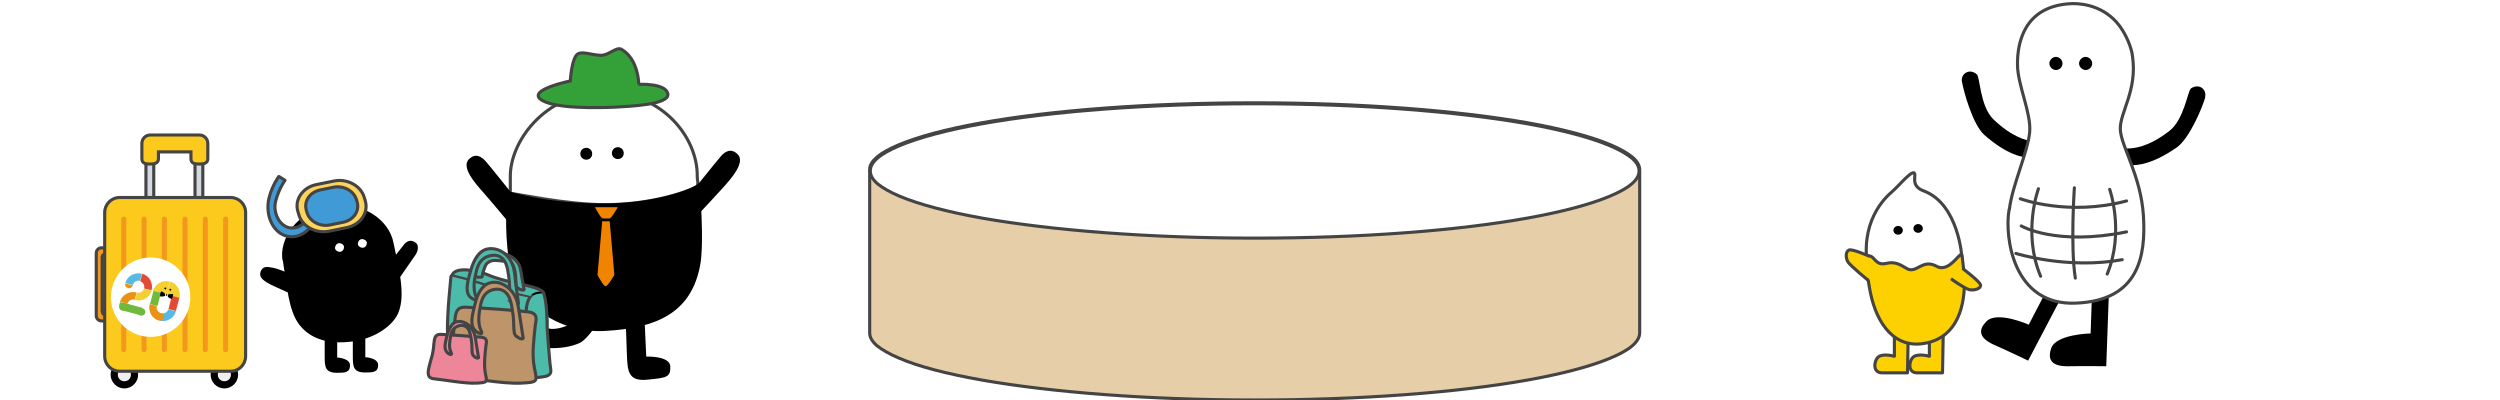 <?xml version="1.0" encoding="UTF-8"?>
<svg id="award_stage" data-name="レイヤー_1" xmlns="http://www.w3.org/2000/svg" xmlns:xlink="http://www.w3.org/1999/xlink" version="1.1" viewBox="0 0 800 128">
  <!-- Generator: Adobe Illustrator 30.0.0, SVG Export Plug-In . SVG Version: 2.1.1 Build 123)  -->
  <defs>
    <style>
      .award_stage_st0 {
        fill: #409ad6;
      }

      .award_stage_st0, .award_stage_st1, .award_stage_st2, .award_stage_st3, .award_stage_st4, .award_stage_st5, .award_stage_st6, .award_stage_st7, .award_stage_st8, .award_stage_st9, .award_stage_st10, .award_stage_st11, .award_stage_st12, .award_stage_st13, .award_stage_st14, .award_stage_st15, .award_stage_st16, .award_stage_st17 {
        stroke: #444;
      }

      .award_stage_st0, .award_stage_st1, .award_stage_st2, .award_stage_st3, .award_stage_st6, .award_stage_st8, .award_stage_st9, .award_stage_st13 {
        stroke-linejoin: round;
      }

      .award_stage_st18, .award_stage_st3, .award_stage_st9, .award_stage_st14 {
        fill: none;
      }

      .award_stage_st20 {
        fill: #58b9e2;
      }

      .award_stage_st21, .award_stage_st11 {
        fill: #4dbbaa;
      }

      .award_stage_st1, .award_stage_st5, .award_stage_st22, .award_stage_st23, .award_stage_st13 {
        fill: #fff;
      }

      .award_stage_st2 {
        fill: #529ed0;
      }

      .award_stage_st24 {
        fill: #e24a35;
      }

      .award_stage_st25 {
        fill: #efefef;
      }

      .award_stage_st4 {
        fill: #fcc91d;
      }

      .award_stage_st26, .award_stage_st6 {
        fill: #fdd000;
      }

      .award_stage_st27 {
        fill: #e99214;
      }

      .award_stage_st28, .award_stage_st15 {
        fill: #f3981c;
      }

      .award_stage_st7 {
        fill: #ee869a;
      }

      .award_stage_st29 {
        fill: #f5ce2f;
      }

      .award_stage_st22 {
        stroke: #fff;
      }

      .award_stage_st30 {
        fill: #6fba3d;
      }

      .award_stage_st8 {
        fill: #fdd35c;
      }

      .award_stage_st9, .award_stage_st13 {
        stroke-linecap: round;
      }

      .award_stage_st10 {
        fill: #be956a;
      }

      .award_stage_st31 {
        fill: #f08300;
      }

      .award_stage_st12 {
        fill: #d3d8e1;
      }

      .award_stage_st16 {
        fill: #33a138;
      }

å      .award_stage_st33 {
        fill: #222;
      }

      .award_stage_st17 {
        fill: #e5cea8;
      }
    </style>
    <mask id="mask" x="277.8" y="32.4" width="247.5" height="96.1" maskUnits="userSpaceOnUse">
      <g id="mask0_2484_1396">
        <path class="award_stage_st22" d="M401.5,32.9c34.2,0,65.1,2.5,87.4,6.4,11.2,2,20.2,4.4,26.4,7,3.1,1.3,5.5,2.7,7.1,4,1.6,1.4,2.3,2.7,2.3,4.1v52.1c0,1.3-.7,2.7-2.3,4.1-1.6,1.4-4,2.7-7.1,4-6.2,2.6-15.2,5-26.4,7-22.4,4-53.3,6.4-87.4,6.4s-65.1-2.5-87.4-6.4c-11.2-2-20.2-4.3-26.4-7-3.1-1.3-5.5-2.7-7.1-4-1.6-1.4-2.3-2.7-2.3-4.1v-52.4c0-1.2.8-2.5,2.3-3.8,1.6-1.4,4-2.7,7.1-4,6.2-2.6,15.2-5,26.4-7,22.4-4,53.3-6.4,87.4-6.4Z"/>
      </g>
    </mask>
    <clipPath id="clippath">
      <rect class="award_stage_st18" x="133.8" y="14.3" width="106" height="110"/>
    </clipPath>
  </defs>
  <path class="award_stage_st33" d="M627.8,26c.5,3,3.4,13.8,7.2,17.2,6.9,6,11.5,7.1,14,7.2,3.2.1,4-5,1.3-5.2-1.5-.2-6.3-1.1-12.5-7.1-4.2-4.2-4.2-13.5-5.2-14.3-2.4-2.1-5.2-.2-4.8,2.3Z"/>
  <path class="award_stage_st33" d="M705.7,31.1c-.8,2.9-5,13.3-9.3,16.2-7.6,5.2-12.3,5.7-14.8,5.5-3.2-.3-3.3-5.4-.6-5.3,1.6,0,6.4-.3,13.2-5.6,4.7-3.6,5.9-12.9,6.9-13.6,2.7-1.8,5.2.4,4.5,2.9h0Z"/>
  <path class="award_stage_st33" d="M654.6,93.5l-5.4,10.4s-10-4.5-13.5-1.1c-2.6,2.6-2.7,5.2,2.3,7.5,5,2.2,11,5.1,11,5.1l10.4-19.8"/>
  <path class="award_stage_st33" d="M669.4,95l-.4,11.7s-11,.2-12.6,4.7c-1.2,3.4-.2,5.9,5.4,5.8,5.5-.1,12.2,0,12.2,0l.8-22.3"/>
  <path class="award_stage_st5" d="M642.9,67.1c-1.5,8.8,1.3,30.8,21.4,29.9,20.1-.8,22.4-15,21.6-27.9-.8-12.9-7.2-22.3-7.4-27.7s5.5-12.4,3.9-23.4c-.2-2.3-2-7.4-5.1-10.9-5.3-5.9-12.5-6.1-15.1-5.9-14.7,1-16.7,12.9-16.6,19.5,0,6.4,4.4,15.4,3.9,21.5-.5,6.2-5.6,17.1-6.5,24.8Z"/>
  <path class="award_stage_st9" d="M646.5,63.6s15.3,5.7,34,.7"/>
  <path class="award_stage_st9" d="M646.8,72.3s11,6.5,33.7,1.9"/>
  <path class="award_stage_st9" d="M645.1,81.1s16.5,5.2,34,2"/>
  <path class="award_stage_st9" d="M652.3,60.4s-5.2,14,.7,28"/>
  <path class="award_stage_st9" d="M663.8,60.1s-1.3,18.6.3,28.9"/>
  <path class="award_stage_st9" d="M675.1,60.6s4.8,13.6-.8,27.1"/>
  <path class="award_stage_st33" d="M660,20.3c0,1.2-1,2.1-2.1,2.1s-2.1-1-2.1-2.1,1-2.1,2.1-2.1,2.1,1,2.1,2.1Z"/>
  <path class="award_stage_st33" d="M669.5,20.3c0,1.2-1,2.1-2.1,2.1s-2.1-1-2.1-2.1,1-2.1,2.1-2.1,2.1,1,2.1,2.1Z"/>
  <g class="award_stage_st19">
    <path class="award_stage_st17" d="M401.5,32.9c34.2,0,65.1,2.5,87.4,6.4,11.2,2,20.2,4.4,26.4,7,3.1,1.3,5.5,2.7,7.1,4,1.6,1.4,2.3,2.7,2.3,4.1v52.1c0,1.3-.7,2.7-2.3,4.1-1.6,1.4-4,2.7-7.1,4-6.2,2.6-15.2,5-26.4,7-22.4,4-53.3,6.4-87.4,6.4s-65.1-2.5-87.4-6.4c-11.2-2-20.2-4.3-26.4-7-3.1-1.3-5.5-2.7-7.1-4-1.6-1.4-2.3-2.7-2.3-4.1v-52.4c0-1.2.8-2.5,2.3-3.8,1.6-1.4,4-2.7,7.1-4,6.2-2.6,15.2-5,26.4-7,22.4-4,53.3-6.4,87.4-6.4Z"/>
  </g>
  <path class="award_stage_st13" d="M401.5,33.2c34.1,0,64.9,2.5,87.2,6.4,11.2,2,20.2,4.4,26.4,7,3.1,1.3,5.5,2.7,7.1,4,1.6,1.4,2.3,2.7,2.3,4.1s-.7,2.7-2.3,4.1c-1.6,1.4-4,2.7-7.1,4-6.2,2.6-15.2,5-26.4,7-22.3,4-53.2,6.4-87.2,6.4s-64.9-2.5-87.2-6.4c-11.2-2-20.2-4.4-26.4-7-3.1-1.3-5.5-2.7-7.1-4-1.6-1.4-2.3-2.7-2.3-4.1s.7-2.7,2.3-4.1c1.6-1.4,4-2.7,7.1-4,6.2-2.6,15.2-5,26.4-7,22.3-4,53.2-6.4,87.2-6.4Z"/>
  <path class="award_stage_st1" d="M612.5,55.3c-1.2-.4-5,4.3-7.1,6.1-2.1,1.8-10.7,9.7-7.5,25.4,0,0,.9,3.3,14.6,2.2,11.1-.9,14-3.5,15.3-6.7,0,0-1-17-12.2-21.2-4.7-1.7-2-5.4-3.2-5.8Z"/>
  <path class="award_stage_st33" d="M613.8,74.5c.8,0,1.5-.6,1.5-1.4s-.7-1.4-1.5-1.4-1.5.6-1.5,1.4.7,1.4,1.5,1.4Z"/>
  <path class="award_stage_st33" d="M607.4,75.1c.8,0,1.5-.6,1.5-1.4s-.7-1.4-1.5-1.4-1.5.6-1.5,1.4.7,1.4,1.5,1.4Z"/>
  <path class="award_stage_st26" d="M606.2,106.6v7.4s-3.6-1-5.1.2c-1.5,1.2-1.9,5.1,1.1,5.1s8.2,0,8.2,0l.3-16"/>
  <path class="award_stage_st3" d="M606.2,106.6v7.4s-3.6-1-5.1.2c-1.5,1.2-1.9,5.1,1.1,5.1s8.2,0,8.2,0l.3-16"/>
  <path class="award_stage_st26" d="M617.4,106.6v7.4s-3.6-1-5.1.2c-1.5,1.2-1.9,5.1,1.1,5.1s8.2,0,8.2,0l.3-16"/>
  <path class="award_stage_st3" d="M617.4,106.6v7.4s-3.6-1-5.1.2c-1.5,1.2-1.9,5.1,1.1,5.1s8.2,0,8.2,0l.3-16"/>
  <path class="award_stage_st6" d="M598.1,81.9c1.8,0,2,3.2,5.4,2.4,3.2-.8,5,.7,6.8,1.7,3,1.6,4.9-3.3,9.4-.8,4.5,2.5,8.1-6.3,8.2-3,0,0,.6,4.8.7,6.6.3,8.9-2.1,18.7-11.9,20.9-10.3,2.4-16.2-6.1-18.2-16.2-1.1-5.4-1.6-11.4-.4-11.5h0Z"/>
  <path class="award_stage_st26" d="M628,86.1s5.8,3.9,5.8,5-2,2-3.6,1.6c-1.6-.4-5.9-3.5-5.9-3.5"/>
  <path class="award_stage_st3" d="M628,85.9s5.8,4.3,5.8,5.4-2,1.7-3.6,1.4c-1.6-.4-5.9-3.5-5.9-3.5"/>
  <path class="award_stage_st26" d="M598.2,82.4s-5.4-2.8-6.5-2.4c-1.1.4-1.2,2.5-.3,3.9.9,1.3,7.2,5.8,7.2,5.8"/>
  <path class="award_stage_st14" d="M598.2,82s-5.4-2.4-6.5-2c-1.1.4-1.2,2.5-.3,3.9.9,1.3,6.4,5.8,6.4,5.8"/>
  <path class="award_stage_st33" d="M90.4,83.3c-1.1-6.5,4.2-15.6,15.1-17.3,10.8-1.8,19,4.5,20.4,11.6,1.6,8,4,16.4,1.6,22.4-1.6,4.1-7.4,8.2-14.2,9.2-6.8,1-13.5,0-17.6-5.4-3.4-4.5-3.9-12.5-5.2-20.5Z"/>
  <path class="award_stage_st33" d="M122.7,86.6s5.2-6.5,6.3-8c1.1-1.5,2.3-2,3.8-1.1,1.4.8,1,2.8.2,4-.8,1.1-6.1,8.8-6.1,8.8"/>
  <path class="award_stage_st33" d="M99,90.9s-7.3-4.3-11.6-5.2c-2-.4-3.3-.6-4,1.2-.6,1.8.7,2.6,2,3.5,2.1,1.3,9.9,4.5,10.7,4.9"/>
  <path class="award_stage_st23" d="M116.1,79.3c-.8,0-1.5-.5-1.6-1.2,0-.8.5-1.5,1.3-1.6.8,0,1.5.5,1.6,1.2,0,.8-.5,1.5-1.3,1.6Z"/>
  <path class="award_stage_st23" d="M108.8,80.6c-.8,0-1.5-.5-1.6-1.2,0-.8.5-1.5,1.3-1.6.8,0,1.5.5,1.6,1.2,0,.8-.5,1.5-1.3,1.6Z"/>
  <path class="award_stage_st33" d="M116.9,105.9v8.4s4.1.2,4.1,2.5-1.6,2.4-4.1,2.4c-4,0-4-2-4-5.6v-7.2"/>
  <path class="award_stage_st33" d="M107.9,106v8.4s4.1.2,4.1,2.5-1.6,2.4-4.1,2.4c-4,0-4-2-4-5.6v-7.2"/>
  <path class="award_stage_st0" d="M89.3,56.5l1.9,1.2s-2,2.7-3,6.7c-.8,3.3.7,6.8,3.3,8.1,2.5,1.2,5.5,0,7.2-2.9l2.1,1c-2.3,4.3-6.6,6.3-10.3,4.5-3.7-1.8-5.6-6.9-4.4-11.8,1-4,3.1-6.8,3.1-6.8h0Z"/>
  <path class="award_stage_st2" d="M98.5,68.4c.2-.4,1.1-.3,2,.2.9.5,1.5,1.3,1.3,1.7-.2.4-1.1.3-2-.2-.9-.5-1.5-1.3-1.3-1.7Z"/>
  <path class="award_stage_st8" d="M95.6,68.6c1,3.8,5.4,6.2,9.6,5.4l5.9-1.2c4.2-.9,6.9-4.7,5.8-8.5l-.3-1c-1-3.8-5.4-6.2-9.6-5.4l-5.9,1.2c-4.2.9-6.9,4.7-5.8,8.5l.3,1Z"/>
  <path class="award_stage_st0" d="M98.2,67.9c.8,2.9,4.1,4.7,7.3,4.1l4.4-.9c3.2-.7,5.2-3.5,4.4-6.4l-.2-.7c-.8-2.9-4.1-4.7-7.3-4.1l-4.4.9c-3.2.7-5.2,3.5-4.4,6.4l.2.7Z"/>
  <path class="award_stage_st12" d="M46.7,65.5v-14.3h2.5v14.3h-2.5Z"/>
  <path class="award_stage_st12" d="M62.4,65.5v-14.3h2.5v14.3h-2.5Z"/>
  <path class="award_stage_st4" d="M48,52.5c1.5,0,2.7-.3,2.7-1.7v-2.2h10.4v2.2c0,1.5,1.2,1.7,2.7,1.7s2.7-.3,2.7-1.7v-4.9c0-1.5-1.2-2.7-2.7-2.7h-15.7c-1.5,0-2.7,1.2-2.7,2.7v4.9c0,1.5,1.2,1.7,2.7,1.7Z"/>
  <path class="award_stage_st15" d="M33.6,100.6h.5v2.1h-1.6c-.9,0-1.7-.7-1.7-1.7v-20c0-.9.7-1.7,1.7-1.7h1.6v2.1h-.7s-.7,0-.7,1v17.2s0,1.1,1,1.1h0Z"/>
  <path class="award_stage_st33" d="M39.8,124.3c-2.4,0-4.4-2-4.4-4.4s2-4.4,4.4-4.4,4.4,2,4.4,4.4-2,4.4-4.4,4.4Z"/>
  <path class="award_stage_st25" d="M39.8,122c-1.2,0-2.1-.9-2.1-2.1s.9-2.1,2.1-2.1,2.1.9,2.1,2.1-.9,2.1-2.1,2.1Z"/>
  <path class="award_stage_st33" d="M71.8,124.3c-2.4,0-4.4-2-4.4-4.4s2-4.4,4.4-4.4,4.4,2,4.4,4.4-2,4.4-4.4,4.4Z"/>
  <path class="award_stage_st25" d="M71.8,122c-1.2,0-2.1-.9-2.1-2.1s.9-2.1,2.1-2.1,2.1.9,2.1,2.1-.9,2.1-2.1,2.1Z"/>
  <path class="award_stage_st4" d="M38.3,63.2h35.5c2.6,0,4.8,2.1,4.8,4.8v46c0,2.6-2.1,4.8-4.8,4.8h-35.5c-2.6,0-4.8-2.1-4.8-4.8v-46c0-2.6,2.1-4.8,4.8-4.8Z"/>
  <path class="award_stage_st28" d="M72.2,112.7c.4,0,.8-.4.8-.8v-41.8c0-.5-.3-.8-.8-.8s-.8.4-.8.8v41.8c0,.5.3.8.8.8Z"/>
  <path class="award_stage_st28" d="M65.7,112.7c.4,0,.8-.4.8-.8v-41.8c0-.5-.3-.8-.8-.8s-.8.4-.8.8v41.8c0,.5.3.8.8.8Z"/>
  <path class="award_stage_st28" d="M59.2,112.7c.4,0,.8-.4.8-.8v-41.8c0-.5-.3-.8-.8-.8s-.8.4-.8.8v41.8c0,.5.3.8.8.8Z"/>
  <path class="award_stage_st28" d="M52.6,112.7c.4,0,.8-.4.8-.8v-41.8c0-.5-.3-.8-.8-.8s-.8.4-.8.8v41.8c0,.5.3.8.8.8Z"/>
  <path class="award_stage_st28" d="M46.1,112.7c.4,0,.8-.4.8-.8v-41.8c0-.5-.3-.8-.8-.8s-.8.4-.8.8v41.8c0,.5.3.8.8.8Z"/>
  <path class="award_stage_st28" d="M39.6,112.7c.4,0,.8-.4.8-.8v-41.8c0-.5-.3-.8-.8-.8s-.8.4-.8.8v41.8c0,.5.3.8.8.8Z"/>
  <path class="award_stage_st23" d="M48.2,107.8c7,0,12.7-5.7,12.7-12.7s-5.7-12.7-12.7-12.7-12.7,5.7-12.7,12.7,5.7,12.7,12.7,12.7Z"/>
  <path class="award_stage_st29" d="M53.7,92.5c1,.3,1.6,1.3,1.3,2.3l2.4.6c.6-2.3-.7-4.7-3-5.3l-.6,2.4Z"/>
  <path class="award_stage_st29" d="M53.7,92.5l.6-2.4c-2.3-.6-4.7.7-5.3,3l2.4.6c.3-1,1.3-1.6,2.3-1.3Z"/>
  <path class="award_stage_st29" d="M50.2,93.4l6,1.6.6-2.4-6-1.6-.6,2.4Z"/>
  <path class="award_stage_st20" d="M53.9,98.9c-.3,1-1.3,1.6-2.3,1.3l-.6,2.4c2.3.6,4.7-.7,5.3-3l-2.4-.6Z"/>
  <path class="award_stage_st24" d="M44.8,90c1,.3,1.6,1.3,1.3,2.3l2.4.6c.6-2.3-.7-4.7-3-5.3l-.6,2.4Z"/>
  <path class="award_stage_st27" d="M41,92.2c.7.2,1.3-.2,1.5-.9l-2.4-.6c-.2.7.2,1.3.9,1.5Z"/>
  <path class="award_stage_st20" d="M44.8,90l.6-2.4c-2.3-.6-4.7.7-5.3,3l2.4.6c.3-1,1.3-1.6,2.3-1.3Z"/>
  <path class="award_stage_st29" d="M46.1,92.3c-.3,1-1.3,1.6-2.3,1.3l-.6,2.4c2.3.6,4.7-.7,5.3-3l-2.4-.6Z"/>
  <path class="award_stage_st27" d="M43.1,96l.6-2.4c-2.3-.6-4.7.7-5.3,3l2.4.6c.3-1,1.3-1.6,2.3-1.3Z"/>
  <path class="award_stage_st30" d="M39.3,99.4c.7,0,1.2-.5,1.2-1.2s-.5-1.2-1.2-1.2-1.2.5-1.2,1.2.5,1.2,1.2,1.2Z"/>
  <path class="award_stage_st30" d="M45.3,101c.7,0,1.2-.5,1.2-1.2s-.5-1.2-1.2-1.2-1.2.5-1.2,1.2.5,1.2,1.2,1.2Z"/>
  <path class="award_stage_st30" d="M40.5,98.5l.3-1.2-2.4-.6-.3,1.2,2.4.6Z"/>
  <path class="award_stage_st30" d="M39,99.3l6,1.6.6-2.4-6-1.6-.6,2.4Z"/>
  <path class="award_stage_st30" d="M49.1,93.1l-1.1,4.2,2.4.6,1.1-4.2-2.4-.6Z"/>
  <path class="award_stage_st24" d="M55,94.7l-1.1,4.2,2.4.6,1.1-4.2-2.4-.6Z"/>
  <path class="award_stage_st33" d="M54.5,93c.2,0,.3-.1.3-.3s-.1-.3-.3-.3-.3.1-.3.3.1.3.3.3Z"/>
  <path class="award_stage_st33" d="M52.9,92.6c.2,0,.3-.1.3-.3s-.1-.3-.3-.3-.3.1-.3.3.1.3.3.3Z"/>
  <path class="award_stage_st33" d="M52.8,94c-.3-.3-.6-.5-.9-.7,0,0-.1,0-.2,0,0,0-.1,0-.2,0,0,.2-.2.4-.2.5,0,.2-.1.5-.1.8,0,.2,0,.2.2.3.5,0,.9,0,1.4-.2,0,0,0,0,0,0,0,0,0-.1,0-.2,0,0,0,0,0-.1,0-.1,0-.2,0-.3Z"/>
  <path class="award_stage_st33" d="M55.2,94.1c0,0-.1,0-.2,0-.5,0-.9,0-1.3.2,0,0,0,0,0,0,0,0,0,.1,0,.2,0,0,0,0,0,0,0,.1,0,.3,0,.4.3.4.6.6,1.1.7,0,0,.1,0,.2,0,.2-.4.4-.9.4-1.4,0,0,0-.1,0-.1h0Z"/>
  <path class="award_stage_st33" d="M53.5,94.2c-.1,0-.3,0-.4-.1,0,0,0,0,0,0,0,.2,0,.3-.1.5,0,0,0,0,0,0,.1,0,.3,0,.4.1,0,0,0,0,0,0,0,0,0-.3.1-.4,0,0,0,0,0,0Z"/>
  <path class="award_stage_st27" d="M51.3,102.6c.7,0,1.2-.5,1.2-1.2s-.6-1.2-1.2-1.2-1.2.6-1.2,1.2.6,1.2,1.2,1.2Z"/>
  <path class="award_stage_st27" d="M50.3,97.9l-2.4-.6c-.6,2.3.7,4.7,3,5.3l.6-2.4c-1-.3-1.6-1.3-1.3-2.3Z"/>
  <g class="award_stage_st32">
    <g>
      <path class="award_stage_st5" d="M192.5,29.4c18.4-.3,30,13.4,30.6,25.8,0,.8,0,2,.2,3,0,.5,0,.9,0,1.3,0,0,0,.1,0,.2,0,0-.1,0-.2.1-.4.2-.9.4-1.6.7-1.4.5-3.4,1.3-6,2-5.2,1.5-12.8,3-22,3-5.9,0-13.5-.9-19.7-1.9-3.1-.5-5.8-1-7.8-1.3-1-.2-1.8-.3-2.3-.4-.2,0-.3,0-.4,0v-.2c0-.4,0-.9,0-1.5,0-1.1,0-2.4,0-3.3h0s0-.2,0-.2c-.2-11.3,11-26.8,29.4-27.1Z"/>
      <path class="award_stage_st33" d="M162.5,61.1s11.6,4.1,31.3,4c12.2,0,25.8-3.2,30-6.6l.3,2.2.3,6.5s.7,11.9-.3,17.4c-2.8,15.7-14.2,20.4-30.5,21.3-16.4.9-27.1-10.5-29-15.6-3.2-8.8-2.6-22.1-2.6-22.1l.4-7.1Z"/>
      <path class="award_stage_st33" d="M224,68s5.2-5.5,7.6-8.2c2.3-2.6,7.1-7.9,4.4-10.5-2-1.9-3.9-1-5.4.8-1,1.1-9,11.1-9,11.1"/>
      <path class="award_stage_st33" d="M162.8,71.2s-5.9-7.1-8.3-9.8c-2.3-2.6-7.1-7.9-4.4-10.5,2-1.9,3.8-1,5.4.8,1,1.1,9,11.1,9,11.1"/>
      <path class="award_stage_st33" d="M189.9,105.3c-1.4,2-3.1,3.8-4.3,4.4-3,1.4-6.7,1.8-10,1.7,0,0-.8,6.5-5.1,5.7-1.5-.3-1.9-2.2-1.9-3.6,0-1.5,1.2-6.5,2.4-7.7.6-.6,3.3-1,5.1-.6,1,.2,4.5-.1,7-2"/>
      <path class="award_stage_st33" d="M197.7,50.9c1.1,0,1.9-.8,1.9-1.9s-.9-1.9-1.9-1.9-1.9.8-1.9,1.9.9,1.9,1.9,1.9Z"/>
      <path class="award_stage_st33" d="M187.6,51.1c1.1,0,1.9-.8,1.9-1.9s-.9-1.9-1.9-1.9-1.9.8-1.9,1.9.9,1.9,1.9,1.9Z"/>
      <path class="award_stage_st33" d="M206.2,101l.6,13.1s7.6-.3,7.7,3.2-1.3,3.6-7.4,4.2c-6.1.6-6.3-2.8-6.5-8.1-.1-2.9-.3-9.5-.5-13.2"/>
      <path class="award_stage_st16" d="M204.3,27s8.7-.5,9.4,3c.7,3.5-12,4-17.1,4.3-5.1.2-19.5.6-23.6-2.5-4.1-3.1,9.5-5.9,9.5-5.9,0,0,.4-7.6,2.5-8.7,1.5-.8,4.4.4,7.2.5,2.6.1,5.1-2.9,6.7-1.9,5.5,3.2,5.5,11.2,5.5,11.2Z"/>
      <path class="award_stage_st31" d="M197.6,66.3s-2.7,0-3.5,0-3.7,0-3.7,0c0,0,1.8,3.6,2.5,3.6s1.4,0,2.1,0c.7,0,2.7-3.6,2.7-3.6Z"/>
      <path class="award_stage_st31" d="M195.1,70.8l1.5,17.2s-2.1,3.6-2.8,3.6-2.6-3.6-2.6-3.6l1.5-17.2h2.5Z"/>
      <path class="award_stage_st21" d="M173.7,94c.1.2.4.5.4.8,2.1,8.8,1.6,8,1.2,10.8.2,3.6.3,8.6.5,10.9.2,2.3,1.3,3.8-2.9,4.3-2.1.2-3.2.6-4.1.7,0-8.7-3.3-21.4.6-25.9.9-1.1,2.3-1.7,4.2-1.7h.2Z"/>
      <path class="award_stage_st14" d="M174,93.8c1.1,3.7,1,8.7,1.1,11.1.2,3.7.7,9.1.9,11.5.2,2.4,1.3,3.9-3.1,4.3-2.2.2-3.3.6-4.3.8"/>
      <path class="award_stage_st11" d="M170.9,121.4c-1,.2-1.6,0-3.5-.8-2.8-1.3-14.7-2.6-19-5.2-4.4-2.6-4.9-1.1-5.2-8.3-.2-7.2,1.1-17.9,1.1-18.6,0-.1.1-.3.4-.5,8.3,1.9,16.6,5.3,25.1,6.8-3.8,5,.9,17.6,1.5,26.5h-.3Z"/>
      <path class="award_stage_st21" d="M155.8,87.7c7.2,2.5,16.2,4.6,17.3,5.6-1.1,0-2.5.2-3.4,1.4-9.2-2-16-4.9-24.5-6.8,1.1-1.6,4.2-2.5,10.6-.2Z"/>
      <path class="award_stage_st14" d="M174.1,93.9c-1.3-2.7-10.5-2.7-18.6-6.2-6.5-2.2-10.2-1.4-10.7.2"/>
      <path class="award_stage_st11" d="M164.8,86.8c.5,3.4,0,4.5.8,5.3h0c.7.7,2,.9,2.1.6,0,0,0,0,0-.1-.2-1.3-.5-2.5-.7-3.8-.2-1.1-.3-2.3-.7-3.5-.5-1.5-1.9-3-4-3.8-2.1-.8-4.7-.9-6.4,0-1.5.7-2.2,0-3.6,4.1-.4,1.2-.4,1.7-.4,2.9,0,0,0,.1,0,.2,0,0,0,0,0,0,0,0,.4-.1,1.2,0,1.7.1,1-.1,1.5-1.7.8-2.3.9-2.6,1.9-3.2,1.1-.7,2.6-.5,5.6-.1.6,0,1.1.2,1.6.6.6.5.8,1.3,1.1,2.6Z"/>
      <path class="award_stage_st11" d="M163.9,96.7c-1.4-1.1-.4-3.6-1.1-8.2-.4-2.6-.7-4.9-2.4-6.1-1.6-1.2-3.8-.7-5.1,0-2.2,1.2-2.7,3.6-3.1,5.4-.3,1.2-1,4.6.1,7.1.1.2.4.8.2,1-.3.3-1.5-.3-2.2-1-1.6-1.8-.5-5.3.2-7.9.6-2.3,1.7-5,3.5-6.4,1.7-1.4,4.3-1.3,6.4-.2,2.1,1.2,3.5,3.3,4,5.6.4,1.7.5,3.5.7,5.3.3,1.9.5,3.8.8,5.7,0,0,0,.2,0,.2-.3.4-1.5-.1-2.1-.5Z"/>
      <path class="award_stage_st10" d="M171.3,104c-.4,4.3-1.2,9.2-.3,13.7.9,4.5,1.3,4.6-4.3,4.9-5.7.3-16.5-1.7-21.2-2.2s-2.3-5.5-.8-11.7c1.5-6.1-.2-10.6,4.3-10.4,4.5.2,16.2,1,20,1.5,3.7.4,2.3,3.2,2.3,4.3Z"/>
      <path class="award_stage_st10" d="M165.3,107.7c-1.4-1.1-.5-3.6-1.3-8.2-.4-2.6-.8-4.9-2.5-6.2-1.6-1.2-3.8-.8-5-.1-2.1,1.1-2.6,3.6-2.9,5.4-.2,1.2-.9,4.6.3,7.1.1.2.4.8.2,1-.3.3-1.5-.3-2.2-1.1-1.7-1.8-.6-5.3,0-7.9.5-2.3,1.5-5,3.3-6.4,1.7-1.3,4.2-1.3,6.3,0,2.1,1.2,3.6,3.4,4.1,5.7.4,1.7.6,3.5.9,5.3.3,1.9.6,3.8.9,5.8,0,0,0,.2,0,.2-.3.4-1.5-.1-2-.6Z"/>
      <path class="award_stage_st7" d="M155.5,110.6c-.3,2.8-.7,5.9-.2,8.8.6,2.9.8,3-2.8,3.2-3.6.2-10.6-1.1-13.7-1.4-3-.3-1.5-3.6-.5-7.5s-.1-6.8,2.8-6.7c2.9.1,10.5.7,12.9.9,2.4.3,1.5,2,1.5,2.8Z"/>
      <path class="award_stage_st7" d="M151.6,113.9c-.9-.7-.3-2.3-.8-5.3-.3-1.7-.5-3.2-1.6-4-1.1-.8-2.4-.5-3.2,0-1.4.7-1.7,2.3-1.9,3.5-.1.8-.6,3,.2,4.6,0,.1.3.5.1.7-.2.2-1-.2-1.4-.7-1.1-1.2-.4-3.4,0-5.1.3-1.5,1-3.2,2.1-4.1,1.1-.9,2.7-.8,4.1,0,1.3.8,2.3,2.2,2.7,3.7.3,1.1.4,2.3.6,3.4.2,1.2.4,2.5.6,3.7,0,0,0,0,0,.2-.2.2-1,0-1.3-.4Z"/>
    </g>
  </g>
</svg>